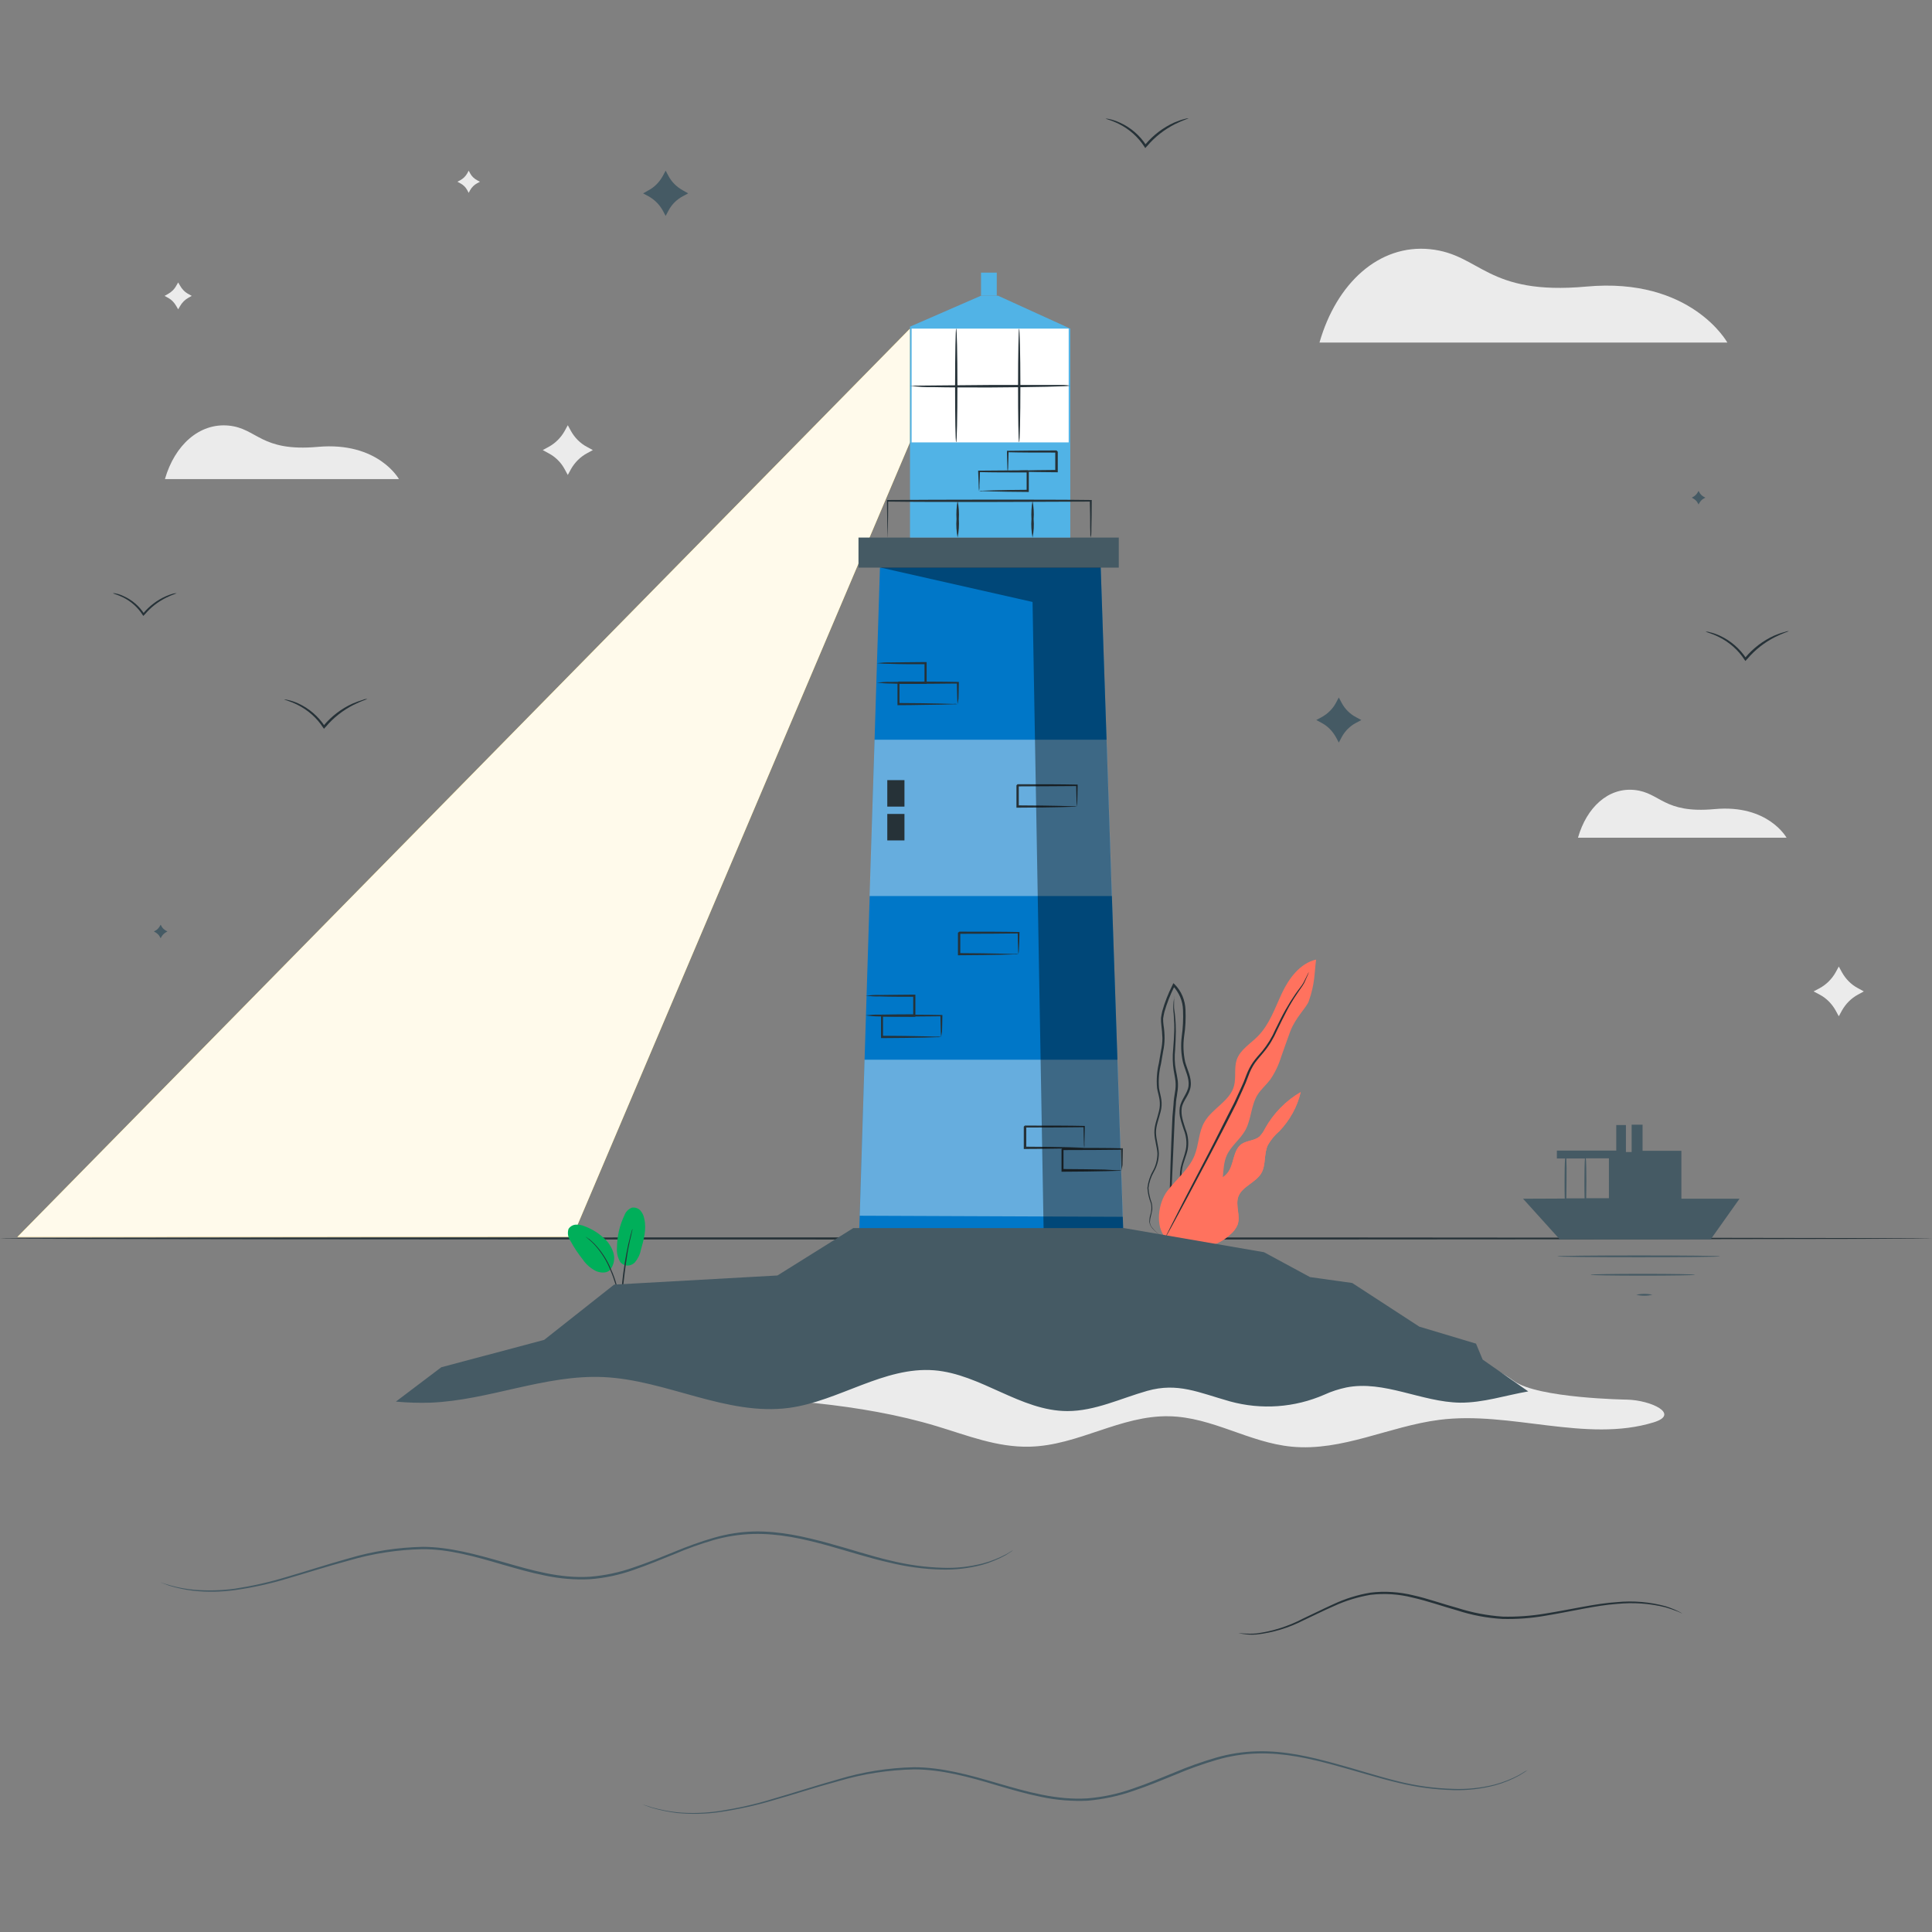 <?xml version="1.0" encoding="UTF-8"?> <svg xmlns="http://www.w3.org/2000/svg" xmlns:xlink="http://www.w3.org/1999/xlink" version="1.1" id="Layer_1" x="0px" y="0px" viewBox="0 0 1080 1080" style="enable-background:new 0 0 1080 1080;" xml:space="preserve"><rect x="0" y="0" width="1080" height="1080" fill="#808080" stroke="none"/> <style type="text/css"> .st0{fill:#EBEBEB;} .st1{fill:#263238;} .st2{fill:#455A64;} .st3{fill:#FFCF35;} .st4{opacity:0.9;fill:#FFFFFF;enable-background:new ;} .st5{fill:#0077C8;} .st6{fill:#51B3E6;} .st7{fill:#FFFFFF;} .st8{opacity:0.4;fill:#FFFFFF;enable-background:new ;} .st9{opacity:0.4;enable-background:new ;} .st10{fill:#FF725E;} .st11{fill:#00AF5A;} </style> <g> <g id="freepik--background-complete--inject-16"> <path class="st0" d="M99.6,157.9l1,1.7c1.1,2,2.7,3.7,4.8,4.8l1.8,1l-1.8,1c-2,1.1-3.7,2.8-4.8,4.8l-1,1.7l-1-1.7 c-1.1-2-2.7-3.7-4.8-4.8l-1.8-1l1.8-1c2-1.1,3.7-2.7,4.8-4.8L99.6,157.9z"></path> <path class="st0" d="M317.4,237.7l1.8,3.3c2.1,3.7,5.1,6.8,8.9,8.8l3.3,1.8l-3.3,1.8c-3.7,2-6.8,5.1-8.9,8.8l-1.8,3.3l-1.8-3.3 c-2-3.7-5.1-6.8-8.9-8.8l-3.3-1.8l3.3-1.8c3.7-2,6.8-5.1,8.9-8.8L317.4,237.7z"></path> <path class="st0" d="M1027.9,540.3l1.8,3.3c2.1,3.7,5.1,6.8,8.9,8.8l3.3,1.8l-3.3,1.8c-3.7,2-6.8,5.1-8.9,8.8l-1.8,3.3l-1.8-3.3 c-2.1-3.7-5.1-6.8-8.9-8.8l-3.4-1.8l3.4-1.8c3.7-2,6.8-5.1,8.9-8.8L1027.9,540.3z"></path> <path class="st0" d="M262,95.4l0.8,1.5c0.9,1.7,2.3,3,4,3.9l1.5,0.8l-1.5,0.8c-1.7,0.9-3.1,2.3-4,3.9l-0.8,1.5l-0.8-1.5 c-0.9-1.7-2.3-3-4-3.9l-1.5-0.8l1.5-0.8c1.7-0.9,3.1-2.3,4-3.9L262,95.4z"></path> <path class="st0" d="M882.1,468.3h116.6c0,0-10.3-18.8-40.3-16c-28.6,2.6-30.1-9.2-44.7-10.7C899,440.1,886.9,451.4,882.1,468.3z"></path> <path class="st0" d="M737.6,191.5h228c0,0-20.2-36.7-78.8-31.3c-56,5.1-58.9-18-87.4-20.9S747.1,158.3,737.6,191.5z"></path> <path class="st0" d="M92.2,267.8H223c0,0-11.6-21-45.3-18c-32.1,2.9-33.8-10.4-50-11.9S97.7,248.7,92.2,267.8z"></path> <path class="st1" d="M999.9,352.8c0,0.2-3,1-7.6,3.3c-5.9,3-11.2,7.1-15.5,12.2l-0.5,0.5l-0.6,0.7l-0.5-0.7 c-3.5-5.4-8.5-9.8-14.3-12.7c-4.4-2.2-7.5-2.8-7.4-3c0.7,0,1.5,0,2.2,0.3c1.9,0.4,3.8,1.1,5.6,1.9c6.1,2.8,11.2,7.2,14.9,12.8h-1 l0.5-0.6c4.4-5.2,9.9-9.4,16.1-12.2c1.9-0.8,3.8-1.5,5.8-2C998.3,353,999.1,352.8,999.9,352.8z"></path> <path class="st1" d="M98.7,331.6c0,0.2-2.4,0.8-5.8,2.5c-4.6,2.3-8.6,5.4-11.9,9.3l-0.4,0.4l-0.5,0.5l-0.4-0.6 c-2.7-4.2-6.4-7.5-10.8-9.7c-3.4-1.7-5.7-2.1-5.7-2.4c0.6,0,1.1,0,1.7,0.2c1.5,0.3,2.9,0.8,4.3,1.5c4.7,2.1,8.6,5.5,11.4,9.8h-0.8 l0.4-0.4c3.4-4,7.6-7.2,12.3-9.3c1.4-0.6,2.9-1.2,4.4-1.6C97.5,331.7,98.1,331.6,98.7,331.6z"></path> <path class="st1" d="M205.3,390.7c0,0.2-3,1-7.6,3.3c-5.9,3-11.2,7.1-15.5,12.2l-0.5,0.5l-0.6,0.7l-0.5-0.7 c-3.5-5.4-8.5-9.8-14.3-12.7c-4.4-2.2-7.5-2.8-7.4-3c0.7,0,1.4,0.1,2.1,0.3c2,0.4,3.9,1.1,5.7,1.9c6.1,2.8,11.2,7.2,14.9,12.8 h-1.1l0.5-0.5c4.4-5.2,9.9-9.4,16.1-12.2c1.9-0.8,3.8-1.5,5.8-2.1C203.7,390.8,204.5,390.7,205.3,390.7z"></path> <path class="st1" d="M664.4,66.1c0,0.2-3,1-7.6,3.3c-5.9,3-11.2,7.1-15.5,12.2l-0.5,0.5l-0.6,0.7l-0.5-0.8 c-3.5-5.4-8.4-9.8-14.2-12.7c-4.4-2.2-7.5-2.8-7.4-3c0.7,0,1.5,0.1,2.2,0.3c1.9,0.4,3.8,1.1,5.6,1.9c6.1,2.7,11.3,7.2,14.9,12.8 h-1l0.5-0.6c4.4-5.2,9.9-9.4,16.1-12.2c1.9-0.8,3.8-1.5,5.8-2C662.9,66.3,663.7,66.1,664.4,66.1z"></path> <path class="st2" d="M949.5,274.4l0.5,0.9c0.5,1,1.4,1.8,2.4,2.4l0.9,0.5l-0.9,0.5c-1,0.5-1.8,1.4-2.4,2.4l-0.5,0.9l-0.5-0.9 c-0.5-1-1.4-1.8-2.4-2.4l-0.9-0.5l0.9-0.5c1-0.6,1.8-1.4,2.4-2.4L949.5,274.4z"></path> <path class="st2" d="M89.8,516.9l0.5,0.9c0.5,1,1.4,1.8,2.4,2.4l0.9,0.5l-0.9,0.5c-1,0.6-1.8,1.4-2.4,2.4l-0.5,0.9l-0.5-0.9 c-0.5-1-1.4-1.8-2.4-2.4l-0.9-0.5l0.9-0.5c1-0.5,1.8-1.4,2.4-2.4L89.8,516.9z"></path> <path class="st2" d="M748.4,389.9l1.6,3c1.8,3.4,4.6,6.2,8,8l3,1.6l-3,1.6c-3.4,1.8-6.2,4.6-8,8l-1.6,3l-1.6-3 c-1.9-3.4-4.6-6.2-8-8l-3-1.6l3-1.6c3.4-1.9,6.2-4.6,8-8L748.4,389.9z"></path> <path class="st2" d="M372.1,95.4l1.6,3c1.8,3.4,4.6,6.1,8,8l3,1.7l-3,1.6c-3.4,1.8-6.2,4.6-8,8l-1.6,3l-1.6-3 c-1.9-3.4-4.6-6.1-8-8l-3-1.6l3-1.7c3.4-1.8,6.1-4.6,8-8L372.1,95.4z"></path> </g> <g id="freepik--Sea--inject-16"> <path class="st2" d="M566.2,866.7c0,0-0.3,0.3-1,0.7l-3.1,2c-4.2,2.3-8.6,4.1-13.2,5.4c-7.3,1.9-14.9,2.8-22.4,2.6 c-10-0.2-20-1.6-29.7-4c-10.8-2.4-22.4-6.2-35-9.7c-12.6-3.4-26.2-6.6-40.9-6.2c-7.5,0.2-14.9,1.4-22,3.4 c-7.5,2.2-14.8,4.8-22,7.9c-7.4,3-14.9,6.1-22.7,8.8c-7.9,2.8-16.2,4.6-24.6,5.2c-8.4,0.4-16.8-0.3-25.1-2.1 c-8.1-1.6-15.9-3.9-23.6-6.1c-15.3-4.5-30.2-8.7-44.8-8.6c-13.8,0.3-27.6,2.4-40.9,6.3c-12.6,3.4-24.1,7.1-34.8,10.2 c-9.6,2.9-19.3,5-29.2,6.4c-7.5,1-15.1,1.2-22.6,0.4c-4.7-0.5-9.4-1.5-14-2.9l-3.5-1.3c-0.8-0.3-1.2-0.5-1.2-0.5s0.4,0,1.2,0.4 l3.6,1.1c4.6,1.3,9.2,2.2,14,2.6c7.5,0.6,15,0.4,22.5-0.6c9.8-1.5,19.6-3.7,29.1-6.6c10.7-3.1,22.2-6.9,34.8-10.4 c13.4-4,27.3-6.1,41.2-6.4c14.8,0,29.9,4.2,45.3,8.6s31.4,9.2,48.3,8.1c8.3-0.7,16.4-2.4,24.3-5.2c7.8-2.6,15.3-5.7,22.7-8.7 c7.2-3,14.6-5.7,22.2-7.9c7.3-2.1,14.8-3.3,22.3-3.5c14.8-0.3,28.6,3,41.2,6.4c12.6,3.4,24.1,7.3,34.9,9.8 c9.7,2.4,19.5,3.8,29.5,4.1c7.5,0.3,15-0.6,22.3-2.4c4.6-1.2,9-3,13.2-5.2l3.2-1.9L566.2,866.7z"></path> <path class="st2" d="M853.9,989.6l-1.1,0.7l-3.3,2.1c-4.3,2.4-9,4.3-13.7,5.6c-7.6,2-15.4,2.9-23.3,2.7 c-10.4-0.3-20.7-1.6-30.8-4.1c-11.2-2.6-23.3-6.5-36.3-10s-27.2-6.8-42.4-6.4c-7.7,0.2-15.4,1.4-22.9,3.6 c-7.8,2.3-15.4,5-22.9,8.2c-7.7,3.1-15.4,6.4-23.6,9.1c-8.2,2.9-16.8,4.7-25.5,5.5c-8.7,0.4-17.5-0.3-26-2.1 c-8.4-1.7-16.6-4.1-24.5-6.4c-15.8-4.8-31.4-9-46.6-9c-14.4,0.3-28.6,2.5-42.4,6.6c-13.1,3.5-25,7.5-36.1,10.6 c-10,3-20.1,5.2-30.4,6.7c-7.8,1.1-15.7,1.2-23.5,0.5c-4.9-0.6-9.8-1.6-14.5-3l-3.6-1.3l-1.2-0.5l1.3,0.4l3.7,1.2 c4.7,1.3,9.6,2.3,14.5,2.8c7.8,0.7,15.6,0.4,23.3-0.7c10.2-1.6,20.3-3.8,30.2-6.9c11.1-3.2,23-7.1,36.1-10.8 c13.8-4.2,28.2-6.5,42.6-6.8c15.4,0,31,4.3,46.9,9c15.9,4.6,32.6,9.5,50,8.4c8.6-0.7,17.1-2.5,25.2-5.4c8.1-2.7,15.8-6,23.5-9.1 c7.5-3.2,15.2-5.9,23-8.2c7.5-2.2,15.3-3.4,23.2-3.6c15.4-0.4,29.7,3.1,42.7,6.6c13,3.5,25.1,7.5,36.2,10.2 c10,2.5,20.3,3.9,30.6,4.2c7.8,0.3,15.6-0.5,23.2-2.4c4.8-1.3,9.4-3.1,13.7-5.4l3.3-2C853.5,989.8,853.9,989.6,853.9,989.6z"></path> <path class="st1" d="M940.4,901.9l-0.6-0.2l-1.8-0.8c-2.3-0.9-4.6-1.7-7-2.4c-8.9-2.2-18-2.8-27.1-1.9c-11.5,0.8-24.9,4.1-40,6.6 c-7.9,1.4-16,2-24,1.8c-8.6-0.5-17.1-2.1-25.4-4.8c-8.5-2.4-16.7-5.3-24.7-7.1c-7.7-2-15.7-2.5-23.6-1.6c-7.1,1.2-14,3.3-20.5,6.3 c-6.2,2.7-11.9,5.6-17.1,8c-8.2,4.2-17.1,6.9-26.2,7.9c-2.5,0.2-5,0.1-7.5-0.3l-1.9-0.3c-0.2,0-0.4-0.1-0.6-0.1h0.7l1.9,0.1 c2.5,0.2,4.9,0.2,7.4,0c9-1.2,17.8-4,25.8-8.2c5.2-2.4,10.9-5.3,17.1-8.1c6.6-3.1,13.6-5.3,20.8-6.5c8-1,16.2-0.4,24,1.5 c8.1,1.8,16.3,4.8,24.8,7.1c8.1,2.6,16.5,4.2,25.1,4.8c8,0.2,16-0.4,23.8-1.7c15-2.4,28.5-5.7,40.1-6.4c9.1-0.9,18.4-0.1,27.2,2.3 C934.3,898.9,937.4,900.2,940.4,901.9z"></path> <path class="st1" d="M1080,692.3c0,0.4-241.8,0.6-540,0.6S0,692.7,0,692.3c0-0.4,241.7-0.6,540-0.6S1080,692,1080,692.3z"></path> </g> <g id="freepik--Lighthouse--inject-16"> <polygon class="st3" points="508.7,183.7 9.7,691.5 320,691.4 508.7,247.2 "></polygon> <polygon class="st4" points="508.7,183.7 9.7,691.5 320,691.4 508.7,247.2 "></polygon> <path class="st0" d="M386.5,779.7c46.5,2.2,94,4.5,137.3,17.6c16.9,5.1,33.7,11.9,51.9,11.4c27.2-0.7,50.7-17.6,77.9-17 c24.2,0.5,44.5,14.7,68.5,17c28.3,2.7,54.4-11.4,82.5-15c39.7-5.1,82.1,13,119.8,1.4c15-4.6-1.5-12.4-14.9-12.7 c0,0-49.8-0.7-63.2-10.4c-13.4-9.7-23.8-10.9-31.6-13.2c-7.8-2.3-20.5,2.8-20.5,2.8l-154.9,2l-116.4-9.4l-103.8,5.9L386.5,779.7z"></path> <polygon class="st5" points="491.9,317.2 479.9,701.4 628.3,699.6 615.3,317.2 "></polygon> <rect x="479.9" y="300.5" class="st2" width="145.5" height="16.8"></rect> <polygon class="st6" points="508.7,300.5 508.7,182.6 548.4,165.3 557.9,165.3 598.3,183.7 598.3,300.5 "></polygon> <rect x="509.6" y="183.7" class="st7" width="87.8" height="63.6"></rect> <polyline class="st6" points="548.4,165.3 548.4,152.4 557.2,152.4 557.2,165.3 549.8,165.3 "></polyline> <polygon class="st8" points="618.6,413.5 488.9,413.5 486.1,500.9 621.6,500.9 "></polygon> <path class="st1" d="M609.6,300.5c-0.1-0.5-0.1-0.9-0.1-1.4c0-1,0-2.4-0.1-4.1c0-3.7,0-8.8-0.2-15.1l0.4,0.5 c-13.9,0-34.2,0.2-56.8,0.2s-42.9,0-56.8-0.2l0.5-0.5c0,6.3-0.1,11.4-0.2,15.1c0,1.7,0,3-0.1,4.1c0,0.5,0,0.9-0.1,1.4 c0-0.5,0-0.9,0-1.4c0-1,0-2.4-0.1-4.1c0-3.7-0.1-8.8-0.2-15.1v-0.4h0.4c14-0.1,34.2-0.2,56.8-0.2c22.5,0,42.9,0,56.8,0.2h0.5v0.4 c0,6.3-0.1,11.4-0.2,15.1c0,1.7,0,3-0.1,4.1C609.8,299.5,609.7,300,609.6,300.5z"></path> <path class="st1" d="M577.2,300.5c-0.6-3.4-0.9-6.8-0.6-10.3c-0.2-3.4,0-6.9,0.6-10.3c0.6,3.4,0.9,6.8,0.6,10.3 C578.1,293.6,577.9,297.1,577.2,300.5z"></path> <path class="st1" d="M535.3,300.5c-0.6-3.4-0.9-6.8-0.6-10.3c-0.2-3.4,0-6.9,0.6-10.3c0.7,3.4,0.9,6.8,0.7,10.3 C536.2,293.6,536,297.1,535.3,300.5z"></path> <path class="st1" d="M534.5,247.2c-0.4,0-0.6-14.3-0.6-31.8s0.3-31.8,0.6-31.8c0.4,0,0.7,14.3,0.7,31.8S534.9,247.2,534.5,247.2z"></path> <path class="st1" d="M569.7,247.2c-0.4,0-0.6-14.3-0.6-31.8s0.3-31.8,0.6-31.8s0.7,14.3,0.7,31.8S570.1,247.2,569.7,247.2z"></path> <path class="st1" d="M598.2,215.6c-1.2,0.2-2.3,0.3-3.5,0.3l-9.5,0.3c-8.1,0.2-19.3,0.3-31.7,0.4c-12.4,0-23.6,0-31.7-0.2 c-4.4,0.1-8.8-0.1-13.1-0.8l44.8-0.4h31.7h9.5C595.9,215.2,597.1,215.4,598.2,215.6z"></path> <polygon class="st8" points="483.3,592.4 624.7,592.4 627.7,680.2 480.6,679.6 "></polygon> <path class="st1" d="M490.2,381.6c2.6-0.3,5.2-0.5,7.8-0.4c4.8,0,11.7-0.2,19.4-0.2l-0.6,0.6v-10.9l0.6,0.6 c-7.7,0-14.5,0-19.4-0.2c-2.6,0-5.2-0.1-7.8-0.4c2.6-0.3,5.2-0.5,7.8-0.4c4.8,0,11.7-0.2,19.4-0.2h0.6v12.2h-0.6 c-7.7,0-14.5,0-19.4-0.2C495.4,382.1,492.8,381.9,490.2,381.6z"></path> <path class="st1" d="M563.3,263.4c-0.2-0.9-0.2-1.9-0.2-2.8c0-1.9-0.2-4.8-0.2-8.1V252h0.5c6.9-0.1,16.5-0.2,27.2-0.2l0.7,0.7l0,0 v2.8c0,0.9,0,1.9,0,2.8c0,1.8,0,3.6,0,5.3v0.6h-0.6c-8,0-14.9-0.2-19.7-0.3l-5.6-0.2C564.6,263.6,564,263.5,563.3,263.4 c0.8-0.1,1.5-0.2,2.2-0.2l5.7-0.2c4.8-0.1,11.6-0.3,19.3-0.3l-0.6,0.6c0-1.7,0-3.5,0-5.3v-5.6l0,0c-0.1-0.1,1.2,1.2,0.6,0.6 c-10.7,0-20.3,0-27.2-0.2l0.5-0.5c0,3.3-0.2,6-0.2,7.9C563.6,262.2,563.4,263.4,563.3,263.4z"></path> <path class="st1" d="M547.3,274.5c-0.1-0.9-0.2-1.9-0.2-2.8c0-1.9-0.2-4.8-0.3-8.1v-0.5h0.5c6.9,0,16.6-0.2,27.2-0.2l0.6,0.6l0,0 v5.6c0,1.8,0,3.6,0,5.3v0.6h-0.6c-8,0-14.9-0.2-19.8-0.3l-5.6-0.2C548.6,274.7,548,274.6,547.3,274.5c0.8-0.1,1.5-0.2,2.2-0.2 l5.7-0.2c4.8-0.1,11.6-0.3,19.3-0.3l-0.6,0.6c0-1.7,0-3.5,0-5.3v-5.6l0,0l0.6,0.6c-10.7,0-20.3,0-27.2-0.2l0.5-0.5 c0,3.3-0.2,6-0.3,7.9C547.6,272.5,547.5,273.5,547.3,274.5z"></path> <path class="st1" d="M483.9,567.6c2.6-0.3,5.2-0.5,7.8-0.4c4.9-0.1,11.7-0.2,19.4-0.2l-0.6,0.6c0-1.8,0-3.6,0-5.5s0-3.7,0-5.5 l0.6,0.6c-7.7,0-14.5,0-19.4-0.2c-2.6,0.1-5.2-0.1-7.8-0.4c2.6-0.3,5.2-0.5,7.8-0.4c4.9,0,11.7-0.2,19.4-0.2h0.6v12.4h-0.6 c-7.7,0-14.5-0.1-19.4-0.2C489.1,568.2,486.5,568,483.9,567.6z"></path> <path class="st1" d="M535.3,393.6c-0.1-1.1-0.2-2.2-0.2-3.3c0-2.1-0.2-5.1-0.2-8.7l0.4,0.5c-8.1,0.1-20,0.2-33.1,0.2l0.6-0.6l0,0 v6.1c0,2,0,4,0,5.8l-0.6-0.6c9.5,0,17.6,0.2,23.5,0.3l7,0.2C533.6,393.4,534.4,393.4,535.3,393.6c-0.8,0.1-1.6,0.1-2.4,0.1 l-6.8,0.2c-5.9,0-14.3,0.3-23.8,0.3h-0.6v-12.6l0,0c-0.1,0.1,1.2-1.2,0.7-0.6c13.2,0,25,0,33.1,0.2h0.5v0.4c0,3.9-0.2,6.9-0.2,9 C535.6,391.5,535.5,392.6,535.3,393.6z"></path> <path class="st1" d="M569.3,533.4c-0.1-1.1-0.2-2.2-0.2-3.3c0-2.1-0.2-5-0.2-8.7l0.4,0.4c-8.1,0.1-20,0.2-33.1,0.2l0.6-0.6l0,0 v6.1c0,2,0,4,0,5.9l-0.6-0.6c9.5,0,17.6,0.2,23.5,0.3l7,0.2C567.6,533.2,568.5,533.2,569.3,533.4c-0.8,0.1-1.6,0.1-2.4,0.1 l-6.8,0.2c-5.9,0.1-14.3,0.3-24,0.3h-0.6v-0.6c0-1.9,0-3.8,0-5.9v-6.1l0,0l0.8-0.6c13.1,0,25,0,33.1,0.2h0.5v0.4 c0,3.8-0.2,6.9-0.3,8.9C569.6,531.4,569.5,532.4,569.3,533.4z"></path> <path class="st1" d="M526.1,579.7c-0.1-1.1-0.2-2.2-0.2-3.3c0-2.1-0.2-5-0.2-8.7l0.4,0.4c-8.1,0.1-20,0.2-33.1,0.2l0.6-0.6l0,0 v6.1c0,2,0,4,0,5.9L493,579c9.5,0,17.6,0.2,23.5,0.3l7,0.2C524.4,579.4,525.3,579.5,526.1,579.7c-0.8,0.1-1.6,0.1-2.4,0.1 l-6.8,0.2c-5.9,0.1-14.3,0.3-23.8,0.3h-0.6v-12.5l0,0c-0.1,0.1,1.2-1.2,0.7-0.6c13.2,0,25,0,33.1,0.2h0.5v0.4 c0,3.8-0.2,6.9-0.2,8.9C526.4,577.6,526.3,578.6,526.1,579.7z"></path> <path class="st1" d="M606.1,641.7c-0.1-1.1-0.2-2.2-0.2-3.3c0-2.1-0.2-5-0.2-8.7l0.5,0.4c-8.1,0.1-20,0.2-33.1,0.2l0.6-0.6l0,0 v6.1c0,2,0,4,0,5.8l-0.6-0.6c9.5,0,17.6,0.2,23.5,0.3l7,0.2C604.4,641.5,605.2,641.6,606.1,641.7c-0.8,0.1-1.6,0.1-2.4,0.1 l-6.8,0.2c-5.9,0-14.3,0.3-24,0.3h-0.6v-0.6c0-1.9,0-3.8,0-5.8v-6.1l0,0l0.6-0.6c13.2,0,25,0,33.1,0.2h0.4v0.4 c0,3.8-0.2,6.9-0.2,9C606.3,639.7,606.2,640.7,606.1,641.7z"></path> <path class="st1" d="M627,654.2c-0.1-1.1-0.2-2.2-0.2-3.3c0-2.1-0.2-5.1-0.2-8.7l0.4,0.5c-8.1,0.1-20,0.2-33.1,0.2 c-0.6,0.6,0.8-0.8,0.6-0.7l0,0v6.1c0,2,0,4,0,5.8l-0.6-0.6c9.5,0,17.6,0.2,23.5,0.3l7.1,0.4c0.9,0,1.8,0,2.6,0.1 c-0.8,0.2-1.6,0.2-2.4,0.2l-6.8,0.2c-5.9,0.1-14.3,0.3-23.9,0.3h-0.6v-0.8c0-1.9,0-3.8,0-5.8v-6.1l0,0l0.7-0.6 c13.1,0,25,0,33.1,0.2h0.5v0.4c0,3.9-0.2,6.9-0.2,9C627.3,652.2,627.1,653.2,627,654.2z"></path> <path class="st1" d="M602,450.9c-0.1-1.1-0.2-2.2-0.2-3.3c0-2.1-0.2-5.1-0.2-8.7l0.4,0.5c-8.1,0-20,0.2-33.1,0.2l0.6-0.7l0,0v6.1 c0,2,0,4,0,5.8l-0.6-0.6c9.5,0,17.6,0.2,23.5,0.3l7,0.2C600.3,450.7,601.1,450.8,602,450.9c-0.8,0.1-1.6,0.2-2.4,0.1l-6.8,0.2 c-5.9,0.1-14.3,0.3-24,0.3h-0.6v-0.6c0-1.9,0-3.8,0-5.8v-6.1l0,0c-0.1,0.1,1.2-1.2,0.6-0.6c13.2,0,25,0,33.1,0.2h0.5v0.4 c0,3.9-0.2,6.9-0.2,9C602.2,448.9,602.1,449.9,602,450.9z"></path> <polygon class="st9" points="491.9,317.2 577.2,336.5 583.6,699.6 628.3,699.6 615.3,317.2 "></polygon> <path class="st1" d="M431.4,750.2c0,0.4-28.6,0.7-63.7,0.7s-63.8-0.3-63.8-0.7c0-0.4,28.6-0.6,63.8-0.6S431.4,749.8,431.4,750.2z"></path> <path class="st1" d="M695.2,699.3c-1.3,0.4-2.7,0.7-4.1,0.9l-11.2,1.9c-9.5,1.5-22.5,3.6-37,5.8l-5.6,0.8l0.4-0.2l-15.3,16.3 l-0.1,0.1h-0.2l-17.9,2.5l-5,0.6c-0.6,0.1-1.2,0.1-1.8,0c0.6-0.2,1.1-0.3,1.7-0.4l5-0.9l17.8-3l-0.3,0.2l15.1-16.5l0.1-0.2h0.2 l5.6-0.9c14.4-2.2,27.5-4.1,37-5.4l11.2-1.5C692.4,699.4,693.8,699.3,695.2,699.3z"></path> <path class="st10" d="M354.5,720.5c3.4-1.6,7.3-2.1,11.1-1.4c2,0.2,4,1,5.5,2.4c1.5,1.5,1.5,3.9,0,5.5c-1,0.7-2.2,1-3.4,0.9 c-2.9,0-6.2-0.5-8.5,1.2c-1.3,1-2.2,2.7-3.8,3.2c-1.6,0.4-3.3-0.4-4.1-1.8c-0.8-1.5-0.9-3.2-0.5-4.8 C351,723.4,352.5,721.5,354.5,720.5z"></path> <path class="st11" d="M346.8,705.6c1.9,2.2,5.2,2.5,7.5,0.6c0.2-0.1,0.3-0.3,0.5-0.4c1.7-2,2.9-4.3,3.4-6.9 c1.6-5.6,3.3-11.6,2-17.4c-0.3-1.8-1-3.4-2.2-4.8c-1.2-1.3-3-1.9-4.8-1.6c-2,0.8-3.5,2.4-4.2,4.4c-2.7,5.6-4,11.6-4.1,17.8 C344.6,700.2,345.3,703.1,346.8,705.6"></path> <path class="st11" d="M341.1,709.8c2.2-2.8,2.8-6.5,1.7-9.8c-1.1-3.3-3.1-6.2-5.8-8.4c-3-2.7-6.6-4.8-10.4-6.2 c-1.5-0.6-3.1-0.9-4.8-0.8c-1.6,0.1-3.1,1-4,2.4c-0.7,2.3-0.3,4.8,1.1,6.7c2,3.7,4.3,7.1,6.9,10.4c1.9,2.8,4.5,5,7.5,6.5 c3.1,1.2,6.4,1.1,8.1-1.1"></path> <path class="st1" d="M346.6,749.9c0.1-0.4,0.2-0.9,0.2-1.3l0.4-3.6c0.2-1.8,0.5-3.6,0.8-5.3c0.5-2.2,1.1-4.3,1.9-6.3 c0.8-2,1.9-4,3.2-5.7c1.1-1.4,2.5-2.6,4.1-3.4c1.1-0.5,2.2-0.9,3.4-1.1c0.5,0,0.9-0.1,1.3-0.2c-0.5-0.1-0.9-0.1-1.4,0 c-1.2,0.1-2.4,0.4-3.6,0.9c-1.7,0.8-3.1,2-4.3,3.4c-1.4,1.8-2.5,3.7-3.3,5.8c-0.8,2.1-1.5,4.2-1.9,6.4c-0.3,1.8-0.6,3.6-0.7,5.4 c-0.1,1.5-0.2,2.8-0.2,3.7C346.6,749,346.6,749.5,346.6,749.9z"></path> <path class="st1" d="M346.9,747.1c0-0.2,0-0.4,0-0.6v-1.8c0-1.5,0-3.8,0-6.5c0.1-5.5,0.6-11.4,1.5-19.7c0.9-7.8,2-17,3.3-22.9 c0.3-1.4,0.5-2.6,0.8-3.6c0.3-1,0.4-2,0.6-2.7c0.2-0.7,0.3-1.3,0.4-1.7c0-0.2,0-0.4,0-0.6c-0.1,0.2-0.2,0.4-0.2,0.6 c-0.1,0.4-0.3,1-0.5,1.7s-0.5,1.6-0.7,2.7c-0.3,1.1-0.6,2.3-0.9,3.6c-1.5,7-2.7,14.1-3.4,21.3c-0.9,8.3-1.3,16-1.4,21.4 c0,2.7,0,5,0,6.5c0,0.7,0,1.3,0,1.8C346.5,746.7,346.7,746.9,346.9,747.1z"></path> <path class="st1" d="M346.9,732.4c0-0.6,0-1.2,0-1.9c0-1.2-0.2-2.9-0.6-5c-0.4-2.5-1-4.9-1.6-7.3c-0.8-2.9-1.8-5.8-3.1-8.6 c-2.1-5.2-5.2-9.9-9-14c-0.7-0.7-1.4-1.4-2.1-2c-0.3-0.3-0.6-0.5-0.9-0.8l-0.8-0.5c-0.5-0.4-1-0.7-1.5-1c1.8,1.4,3.5,2.9,5.1,4.6 c3.7,4.1,6.7,8.8,8.7,13.9c1.2,2.8,2.2,5.6,3.1,8.6c0.7,2.4,1.3,4.7,1.7,7.1c0.4,2.1,0.6,3.8,0.7,5 C346.7,731.2,346.8,731.8,346.9,732.4z"></path> <rect x="496" y="436.1" class="st1" width="9.6" height="14.8"></rect> <rect x="496" y="455" class="st1" width="9.6" height="14.8"></rect> <path class="st10" d="M670.1,670.2c0.1-3.8,3.4-6.6,6.7-8.4c3.3-1.8,7.1-3.2,9.4-6.1c3.8-4.8,2.9-12.7,7.9-16.2 c3-2,7.1-1.8,9.9-4.1c1.3-1.3,2.4-2.9,3.2-4.6c4.7-8.4,11.6-15.5,19.9-20.3c-1.9,8.2-6.1,15.7-11.9,21.8c-2.6,2.2-4.7,4.8-6.4,7.7 c-2.4,4.9-1,11.1-3.7,15.8c-3.2,5.4-10.8,7.4-12.9,13.2c-1.7,5,1.4,10.7-0.4,15.7c-0.9,2.1-2.3,3.9-4,5.3 c-5.8,5.4-12.9,8.1-21.4,5.5l-10.8-2.7L670.1,670.2z"></path> <g> <path class="st10" d="M670.1,670.2c0.1-3.8,3.4-6.6,6.7-8.4c3.3-1.8,7.1-3.2,9.4-6.1c3.8-4.8,2.9-12.7,7.9-16.2 c3-2,7.1-1.8,9.9-4.1c1.3-1.3,2.4-2.9,3.2-4.6c4.7-8.4,11.6-15.5,19.9-20.3c-1.9,8.2-6.1,15.7-11.9,21.8 c-2.6,2.2-4.7,4.8-6.4,7.7c-2.4,4.9-1,11.1-3.7,15.8c-3.2,5.4-10.8,7.4-12.9,13.2c-1.7,5,1.4,10.7-0.4,15.7 c-0.9,2.1-2.3,3.9-4,5.3c-5.8,5.4-12.9,8.1-21.4,5.5l-10.8-2.7L670.1,670.2z"></path> </g> <path class="st1" d="M653.4,692.3c-1-0.1-2-0.4-2.9-0.9c-2.7-1.2-5.1-3.1-6.9-5.5c-0.6-0.9-1-1.9-1.1-2.9c0-1.1,0.1-2.3,0.4-3.4 c0.8-2.3,1-4.8,0.4-7.1c-1.1-2.7-1.7-5.6-1.9-8.5c0.4-3.3,1.4-6.5,3-9.3c1.7-3,2.6-6.5,2.6-10c-0.2-3.6-1.6-7.3-1.7-11.5 c-0.1-4.2,1.7-8.1,2.6-12.2c0.5-2,0.6-4.1,0.3-6.2c-0.3-2.1-1-4.2-1.4-6.5c-0.4-4.7-0.1-9.4,1-13.9c0.4-2.4,0.8-4.8,1.2-7 c0.5-2.3,0.8-4.7,0.8-7.1c-0.1-2.4-0.3-4.9-0.6-7.3c-0.2-1.3-0.2-2.6-0.2-3.9c0.2-1.3,0.4-2.6,0.7-3.8c1.4-5,3.3-9.8,5.6-14.4 l0.2-0.4l0.4-0.9l0.7,0.6c3.8,3.8,5.9,8.9,6.1,14.3c0.2,5,0,10-0.8,15c-0.6,4.7-0.4,9.4,0.6,14.1c1.2,4.4,3.7,8.7,3.1,13.6 s-4.4,8.1-5,12.1c-0.6,4.1,0.9,8,2.1,11.8c1.5,3.7,1.9,7.7,1.2,11.6c-0.8,3.7-2.4,7-3,10.2c-0.6,3.1-0.6,6.4,0,9.5 c0.5,3,1.2,5.8,1.8,8.4c0.6,2.5,0.8,5,0.6,7.6c-0.3,2.1-0.9,4.2-1.7,6.1c-1.1,2.7-3,5.1-5.4,6.9c-0.8,0.6-1.8,1-2.8,1.3 c0.9-0.4,1.8-0.9,2.6-1.5c2.3-1.8,4-4.2,5.1-6.9c0.8-2,1.4-4,1.6-6.1c0.2-2.5,0-4.9-0.7-7.3c-0.5-2.6-1.3-5.4-1.9-8.4 c-0.7-3.2-0.7-6.6-0.1-9.8c0.7-3.4,2.2-6.7,2.9-10.2c0.7-3.7,0.2-7.6-1.2-11.1c-0.6-1.9-1.3-3.8-1.8-5.9c-0.6-2.1-0.7-4.3-0.4-6.5 c0.8-4.5,4.4-7.8,4.9-12c0.5-4.2-1.8-8.5-3.1-13.1c-1.1-4.8-1.3-9.7-0.7-14.5c0.7-4.9,0.9-9.8,0.7-14.8c-0.1-5-2.2-9.8-5.6-13.4 l1-0.2l-0.2,0.4c-2.3,4.6-4.2,9.4-5.6,14.3c-0.3,1.2-0.5,2.4-0.7,3.6c0,1.2,0,2.4,0.2,3.6c0.4,2.5,0.6,5,0.6,7.5 c0,2.5-0.3,4.9-0.8,7.3c-0.4,2.4-0.8,4.8-1.2,7c-1.1,4.4-1.5,9-1.1,13.5c0.3,2.2,1,4.3,1.3,6.5c0.3,2.2,0.2,4.5-0.4,6.7 c-1,4.2-2.7,8.1-2.6,11.9s1.5,7.6,1.6,11.4c0,3.7-1,7.2-2.8,10.4c-1.6,2.8-2.6,5.8-3,9c0.2,2.8,0.8,5.6,1.8,8.3 c0.3,1.3,0.4,2.7,0.3,4c-0.2,1.2-0.5,2.4-0.8,3.6c-0.3,1-0.4,2.1-0.5,3.2c0.1,1,0.4,1.9,1,2.7c1.7,2.3,3.9,4.2,6.6,5.5 C651.4,691.7,652.4,692.1,653.4,692.3z"></path> <path class="st1" d="M656.3,556.9c0.1,0,0,1.9,0,5.3c0,0.9,0,1.8,0.2,2.8c0.2,1,0.3,2.2,0.4,3.4c0.3,2.8,0.4,5.5,0.4,8.3 c0,3.1-0.2,6.5-0.4,10.1c-0.4,3.8-0.3,7.6,0.4,11.3c0.4,2,0.8,4,1.1,6.2c0.2,2.2,0.1,4.5-0.3,6.6c-0.1,1.1-0.3,2.2-0.5,3.3 c-0.2,1.1-0.2,2.2-0.3,3.4c-0.2,2.3-0.4,4.6-0.6,6.9c-0.9,18.7-1.5,35.7-2.1,48c-0.3,6-0.5,10.9-0.7,14.5 c-0.1,1.6-0.2,2.9-0.3,3.9c0,0.5-0.1,0.9-0.2,1.4c-0.1-0.5-0.1-0.9,0-1.4v-4c0-3.6,0.2-8.6,0.3-14.6c0.3-12.3,0.8-29.3,1.7-48 c0.2-2.3,0.4-4.6,0.6-6.9c0-1.1,0.2-2.4,0.3-3.4l0.5-3.3c0.4-2.1,0.5-4.2,0.3-6.3c-0.2-2.1-0.7-4.1-1-6.1 c-0.6-3.9-0.7-7.8-0.3-11.7c0.3-3.6,0.5-6.9,0.6-10c0.1-3.1,0-5.8-0.2-8.2c0-1.2-0.2-2.4-0.3-3.4s0-2,0-2.9c0-1.3,0.2-2.6,0.4-4 C656.3,557.8,656.3,557.3,656.3,556.9z"></path> <path class="st10" d="M651.5,691.8c-5.8-6.2-4.1-19.3,1-26c5.1-6.7,12.2-12.2,15.3-20c2.4-6,2.2-13,5.5-18.6 c4.3-7.6,14.2-11.6,16.5-20.1c1.3-4.8,0-10,1.5-14.6c1.9-5.7,7.7-9,11.9-13.3c6.5-6.6,9.5-15.7,13.4-24s10.1-16.7,19.1-18.8 c-1,7.8-0.6,13.4-4.1,23.3c-1.3,3.6-7.5,9.2-10.4,17c-1.7,4.6-3.3,9.3-5,14c-1.4,4.6-3.5,9-6.2,12.9c-2.2,2.9-5.1,5.3-7.1,8.5 c-3.6,5.9-3.4,13.5-6.7,19.6c-2.8,5.1-8,8.8-10.4,14.1c-3.4,7.5-0.7,17.2-5.5,23.8c-2.4,3.3-6.3,5.4-8.3,9 c-1.5,2.8-1.7,6.1-3.2,8.9c-2.4,4.5-12.7,5.6-17.5,3.9"></path> <path class="st1" d="M731.7,543.3c-0.2,0.6-0.4,1.1-0.6,1.6c-0.5,1-1.1,2.6-2,4.5c-1,1.9-2.7,4-4.3,6.5c-1.9,2.8-3.7,5.8-5.3,8.8 c-1.8,3.4-3.6,7.1-5.6,11.2c-1.9,4.4-4.4,8.6-7.5,12.3c-1.6,2-3.4,3.9-4.9,6c-1.5,2.2-2.7,4.6-3.6,7.1l-1.5,3.9l-1.7,3.9l-3.6,7.9 c-5.2,10.4-10.4,20.3-15.1,29.3l-12.6,23.7l-8.6,15.9l-2.4,4.3c-0.3,0.5-0.6,1-0.9,1.5c0.2-0.5,0.4-1.1,0.7-1.6 c0.6-1.1,1.3-2.6,2.2-4.4c2-4,4.8-9.5,8.2-16.1c3.5-6.6,7.7-14.9,12.4-23.8s9.5-18.9,14.9-29.3l3.6-7.8l1.7-3.8l1.5-3.9 c1-2.6,2.2-5,3.8-7.3c1.6-2.2,3.3-4.1,5-6c3-3.7,5.5-7.7,7.4-12.1c2-4,3.8-7.8,5.7-11.1c1.7-3,3.5-5.9,5.5-8.8 c1.7-2.5,3.5-4.5,4.5-6.3c1-1.9,1.6-3.3,2.2-4.4C731.1,544.3,731.4,543.8,731.7,543.3z"></path> <path class="st2" d="M687.6,783.4c17.5,4.8,36.1,3.5,52.8-3.8c3.9-1.8,8-3.1,12.2-4c21.1-4.2,42.1,8.2,63.6,8.5 c12.9,0.1,25.4-4.1,38.1-6.3c-11.4-8-25.5-17.8-25.5-17.8l-3.7-8.9l-31.7-9.5l-37.5-24.4l-23.6-3.3L706.6,700l-78.3-13.5H477 L434.6,713l-91.3,5.1l-39.1,30.9l-57.5,15.3l-25.4,19.2c6.4,0.6,12.9,0.8,19.3,0.6c32.7-1.3,64.1-15.8,96.8-14.3 c35.2,1.6,68.8,21.9,103.8,17.2c27.8-3.8,53-23.2,81-21c26.1,2.1,48.3,22.8,74.5,22.8c15.4,0,29.8-7.1,44.6-11.3 C658.4,772.7,669.9,778.4,687.6,783.4z"></path> </g> <g id="freepik--Ship--inject-16"> <path class="st2" d="M961.5,702.3c0,0.3-20.4,0.5-45.5,0.5s-45.5-0.2-45.5-0.5s20.4-0.5,45.5-0.5S961.5,702,961.5,702.3z"></path> <path class="st2" d="M947.5,712.6c0,0.3-13.1,0.5-29.2,0.5s-29.2-0.2-29.2-0.5c0-0.3,13.1-0.5,29.2-0.5S947.5,712.3,947.5,712.6z"></path> <path class="st2" d="M923.7,723.8c-3,0.7-6,0.7-9,0C917.7,723.1,920.7,723.1,923.7,723.8z"></path> <path class="st2" d="M939.9,670.1v-26.8h-21.7v-14.6h-6.1v15.3h-3.2v-15.1h-5.4v14.3h-33.2v4.4h4.6c-0.2,2.4-0.3,7.1-0.3,12.6 c0,3.8,0,7.1,0.1,9.8l-23.3,0.1l20.5,22.7h84.4l16.1-22.7L939.9,670.1z M875.6,647.6H886c-0.2,2.4-0.3,7.1-0.3,12.6 c0,3.8,0,7.1,0.1,9.7h-10.2c0-2.6,0.1-6,0.1-9.8C875.8,654.7,875.7,650,875.6,647.6L875.6,647.6z M899.4,669.8h-12.7 c0-2.5,0.1-5.9,0.1-9.7c0-5.4-0.1-10.2-0.3-12.6h12.9V669.8z"></path> </g> </g> </svg> 
